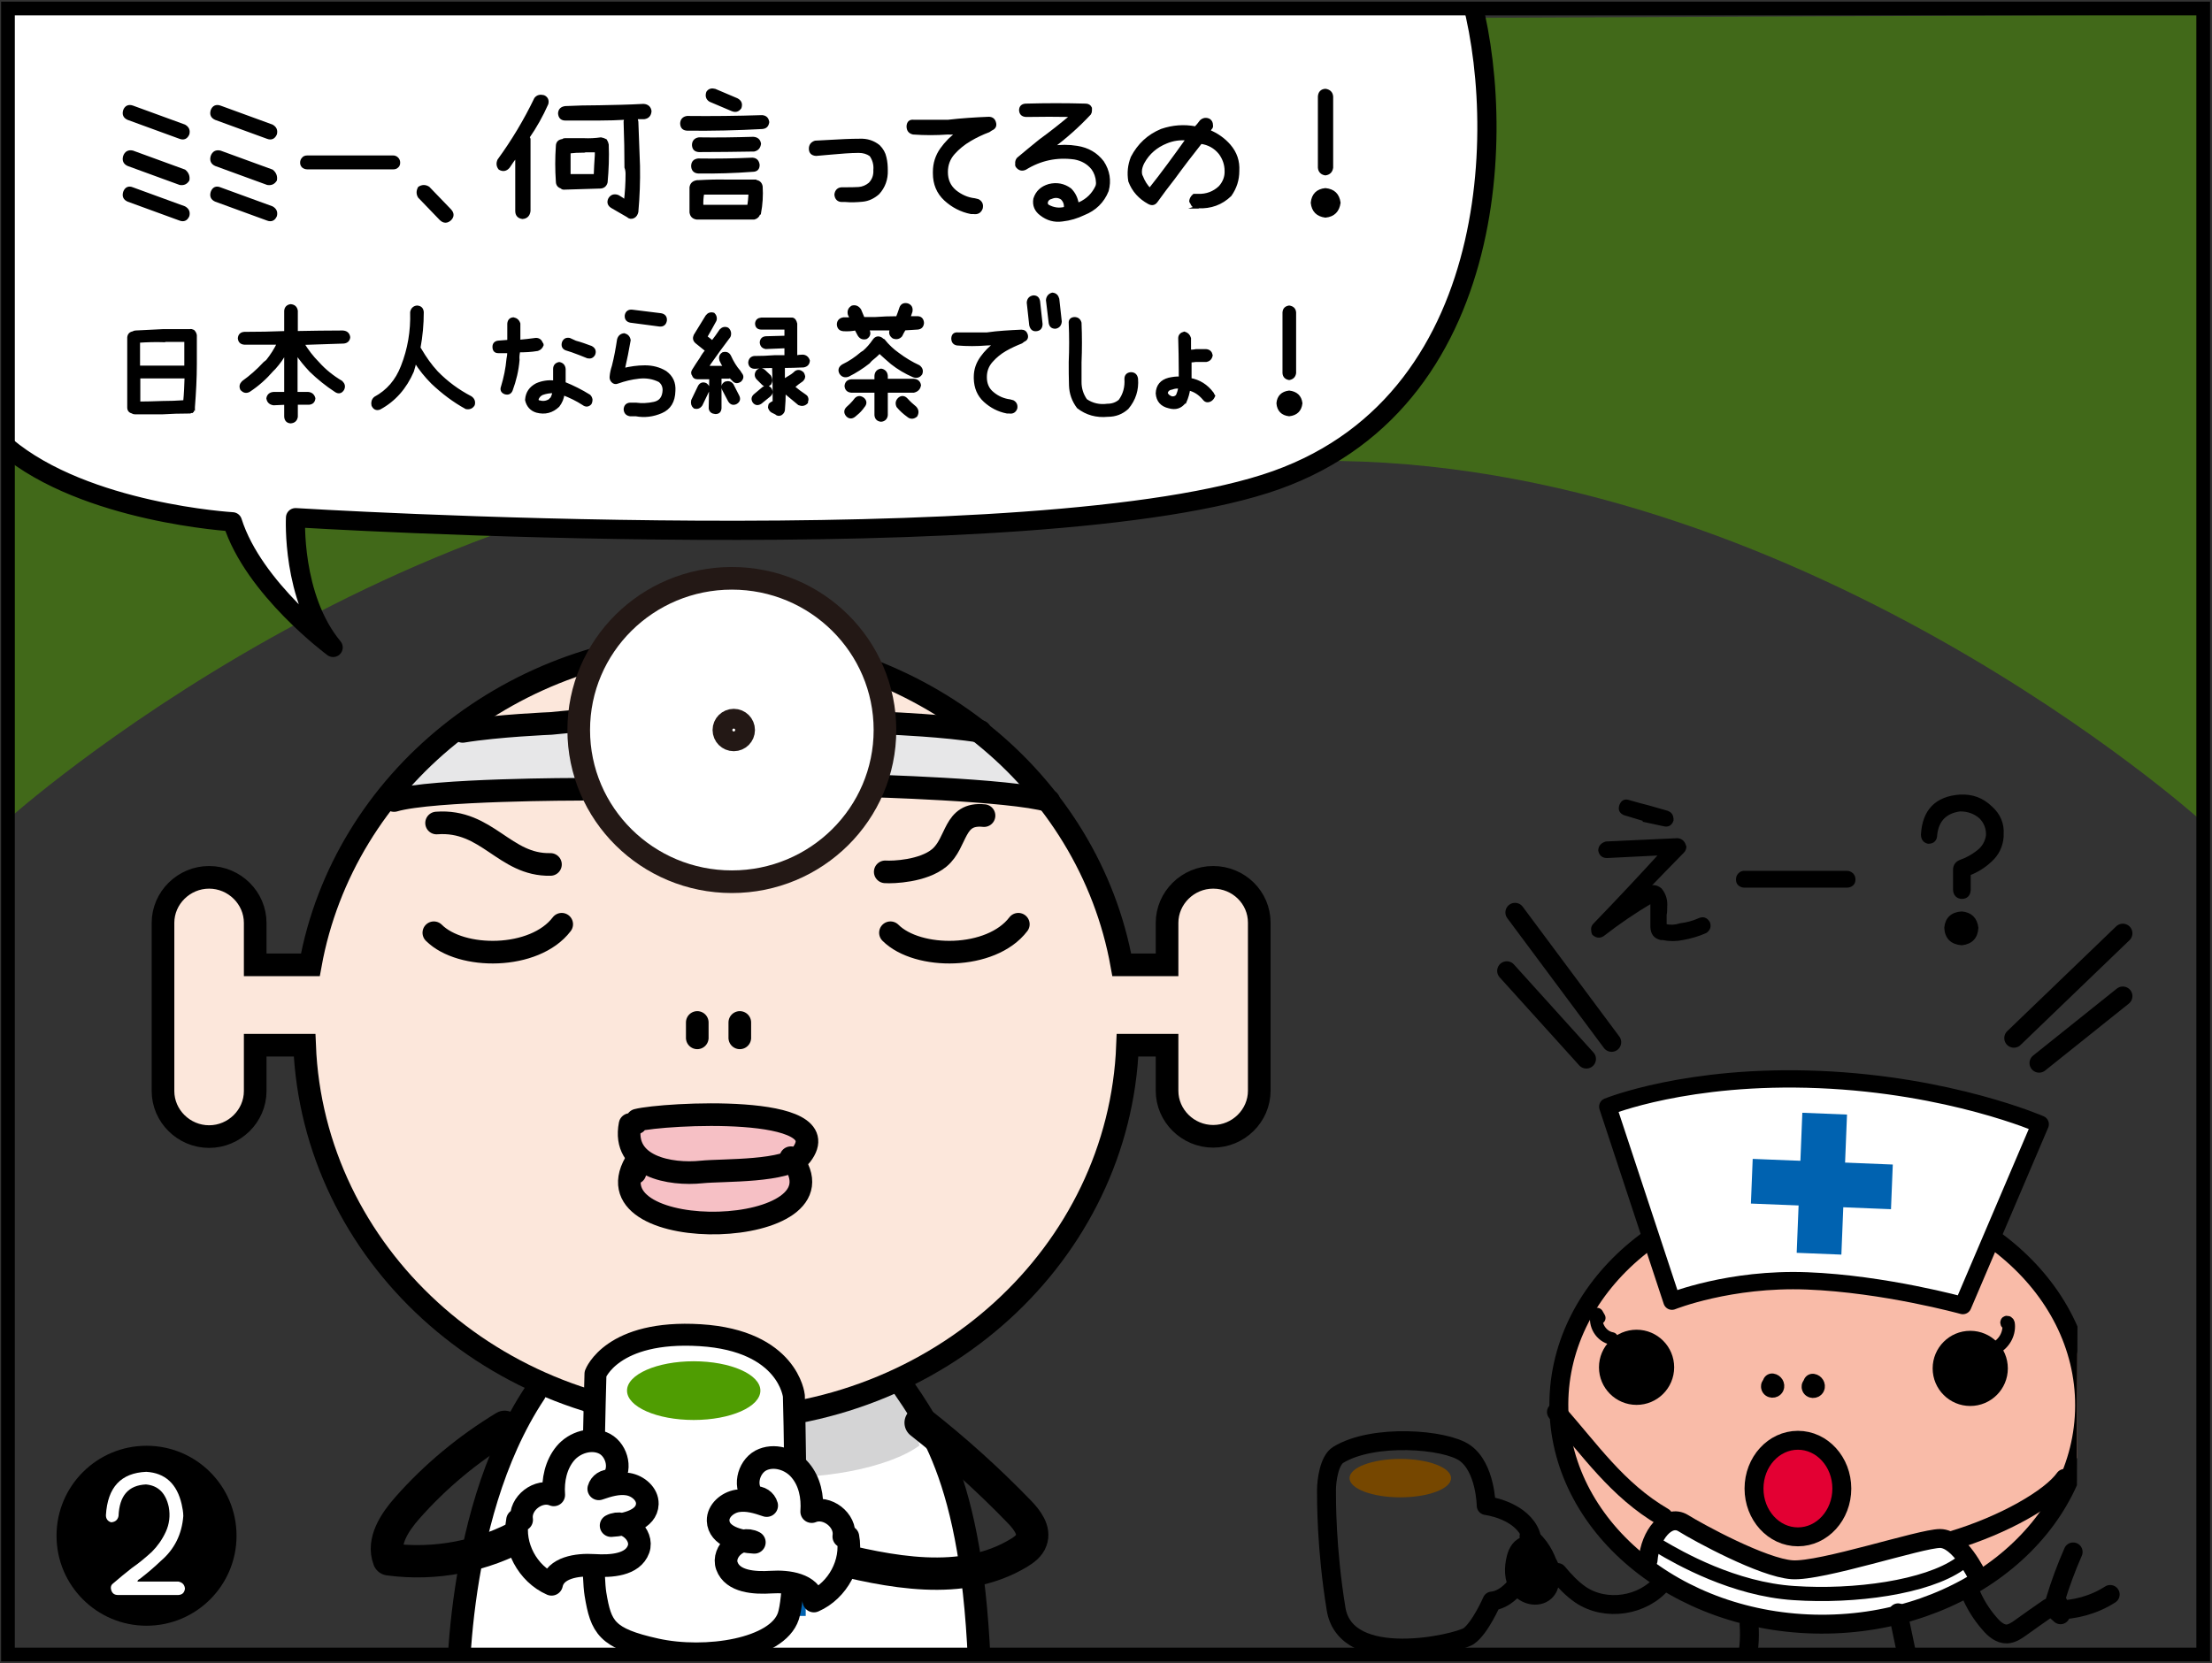 <?xml version="1.0" encoding="utf-8"?>
<!-- Generator: Adobe Illustrator 26.2.1, SVG Export Plug-In . SVG Version: 6.00 Build 0)  -->
<svg version="1.1" xmlns="http://www.w3.org/2000/svg" xmlns:xlink="http://www.w3.org/1999/xlink" x="0px" y="0px"
	 viewBox="0 0 806.1 606.2" style="enable-background:new 0 0 806.1 606.2;" xml:space="preserve">
<rect x="0" y="0" width="806.1" height="606.2" fill="#333333" stroke="none"/>
<style type="text/css">
	.st0{opacity:0.52;clip-path:url(#SVGID_00000151524963121423006590000003671465553448530596_);fill:#4F9D02;}
	.st1{clip-path:url(#SVGID_00000151524963121423006590000003671465553448530596_);fill:#FFFFFF;}
	.st2{clip-path:url(#SVGID_00000151524963121423006590000003671465553448530596_);fill:#F9BBA8;}
	.st3{clip-path:url(#SVGID_00000151524963121423006590000003671465553448530596_);fill:#E30033;}
	.st4{clip-path:url(#SVGID_00000151524963121423006590000003671465553448530596_);}
	.st5{stroke:#000000;stroke-width:1.336;stroke-miterlimit:10;}
	.st6{stroke:#000000;stroke-width:1.067;stroke-miterlimit:10;}
	
		.st7{clip-path:url(#SVGID_00000151524963121423006590000003671465553448530596_);fill:none;stroke:#000000;stroke-width:6.892;stroke-linecap:round;stroke-linejoin:round;stroke-miterlimit:10;}
	
		.st8{clip-path:url(#SVGID_00000151524963121423006590000003671465553448530596_);fill:#FFFFFF;stroke:#000000;stroke-width:6.308;stroke-linecap:round;stroke-linejoin:round;stroke-miterlimit:10;}
	
		.st9{clip-path:url(#SVGID_00000151524963121423006590000003671465553448530596_);fill:none;stroke:#000000;stroke-width:4.581;stroke-linecap:round;stroke-linejoin:round;stroke-miterlimit:10;}
	.st10{clip-path:url(#SVGID_00000151524963121423006590000003671465553448530596_);fill:#0062B0;}
	.st11{clip-path:url(#SVGID_00000151524963121423006590000003671465553448530596_);fill:#764700;}
	
		.st12{clip-path:url(#SVGID_00000151524963121423006590000003671465553448530596_);fill:none;stroke:#000000;stroke-width:5.165;stroke-linecap:round;stroke-linejoin:round;stroke-miterlimit:10;}
	.st13{clip-path:url(#SVGID_00000151524963121423006590000003671465553448530596_);fill:#FCE7DB;}
	.st14{clip-path:url(#SVGID_00000151524963121423006590000003671465553448530596_);fill:#E7E7E8;}
	.st15{clip-path:url(#SVGID_00000151524963121423006590000003671465553448530596_);fill:#D4D4D5;}
	.st16{clip-path:url(#SVGID_00000151524963121423006590000003671465553448530596_);fill:#F6C0C5;}
	
		.st17{clip-path:url(#SVGID_00000151524963121423006590000003671465553448530596_);fill:none;stroke:#000000;stroke-width:8.249;stroke-miterlimit:10;}
	
		.st18{clip-path:url(#SVGID_00000151524963121423006590000003671465553448530596_);fill:none;stroke:#000000;stroke-width:8.249;stroke-linecap:round;stroke-linejoin:round;stroke-miterlimit:10;}
	.st19{fill:#FFFFFF;stroke:#231815;stroke-width:8.249;stroke-miterlimit:10;}
	
		.st20{clip-path:url(#SVGID_00000151524963121423006590000003671465553448530596_);fill:none;stroke:#000000;stroke-width:11.784;stroke-linecap:round;stroke-linejoin:round;stroke-miterlimit:10;}
	
		.st21{clip-path:url(#SVGID_00000151524963121423006590000003671465553448530596_);fill:#FFFFFF;stroke:#000000;stroke-width:8;stroke-linecap:round;stroke-linejoin:round;stroke-miterlimit:10;}
	.st22{clip-path:url(#SVGID_00000151524963121423006590000003671465553448530596_);fill:#4F9D02;}
	
		.st23{clip-path:url(#SVGID_00000151524963121423006590000003671465553448530596_);fill:#FFFFFF;stroke:#000000;stroke-width:8.249;stroke-linecap:round;stroke-linejoin:round;stroke-miterlimit:10;}
	
		.st24{clip-path:url(#SVGID_00000151524963121423006590000003671465553448530596_);fill:none;stroke:#000000;stroke-width:7;stroke-linecap:round;stroke-linejoin:round;stroke-miterlimit:10;}
	.st25{fill:none;stroke:#000000;stroke-width:5;stroke-miterlimit:10;}
	.st26{fill:#FFFFFF;}
</style>
<g id="コミック下地">
</g>
<g id="レイヤー_6">
</g>
<g id="レイヤー_4">
</g>
<g id="コミック線">
</g>
<g id="レイヤー_5">
</g>
<g id="K線">
	<g>
		<defs>
			<rect id="SVGID_1_" x="2.9" y="5.3" width="800" height="600"/>
		</defs>
		<clipPath id="SVGID_00000086672160323454250780000003557479970498302348_">
			<use xlink:href="#SVGID_1_"  style="overflow:visible;"/>
		</clipPath>
		<path style="opacity:0.52;clip-path:url(#SVGID_00000086672160323454250780000003557479970498302348_);fill:#4F9D02;" d="
			M801.5,5.3v293.3c0,0-146.6-131.7-320.8-130.6c0,0,42.4-28.6,44.7-41.2c2.3-12.6,20.6-53.8,18.3-74.5c-2.3-20.6-6.9-45.8-6.9-45.8
			L801.5,5.3z"/>
		<path style="opacity:0.52;clip-path:url(#SVGID_00000086672160323454250780000003557479970498302348_);fill:#4F9D02;" d="M3,5.3
			v293.3c0,0,146.6-131.7,320.8-130.6c0,0-42.4-28.6-44.7-41.2s-20.6-53.8-18.3-74.5c2.3-20.6,6.9-45.8,6.9-45.8L3,5.3z"/>
		<path style="clip-path:url(#SVGID_00000086672160323454250780000003557479970498302348_);fill:#FFFFFF;" d="M533.8-8.3
			C549.1,36,550.6,144.5,465.1,175s-357.4,13.7-357.4,13.7s-1.5,29,13.7,47.3c0,0-29-21.4-36.7-45.8c0,0-53.5-3.1-82.5-27.5L3-9.6
			L533.8-8.3z"/>
		
			<ellipse transform="matrix(3.342286e-03 -1 1 3.342286e-03 149.455 1174.321)" style="clip-path:url(#SVGID_00000086672160323454250780000003557479970498302348_);fill:#F9BBA8;" cx="663.9" cy="512.2" rx="79.9" ry="95.8"/>
		
			<ellipse style="clip-path:url(#SVGID_00000086672160323454250780000003557479970498302348_);fill:#E30033;" cx="655.2" cy="542.6" rx="16" ry="17.6"/>
		<path style="clip-path:url(#SVGID_00000086672160323454250780000003557479970498302348_);fill:#FFFFFF;" d="M719.6,578
			c-1.7,2.3-40.2,14.8-60.1,14.8s-52.4-13.2-57.5-19.9c-5.1-6.6,0.5-22.4,9.7-18.3c9.2,4.1,40.7,18.3,40.7,18.3l49.9-11.2
			c0,0,3.3-3.5,10.7,4.6C720.5,574.3,719.6,578,719.6,578z"/>
		<g style="clip-path:url(#SVGID_00000086672160323454250780000003557479970498302348_);">
			<g>
				<path class="st5" d="M611.3,306.2c1.1,0.1,1.9,0.7,2.3,1.7c0.1,0.2,0.2,0.5,0.3,0.8c-0.1,0.7-0.3,1.2-0.7,1.6
					c-4.5,4.6-9.1,9.3-13.6,14c1-0.2,1.9-0.6,2.9-1c0.9,0,1.8,0.4,2.5,1c1.5,1.8,2.1,3.9,1.9,6.3c0,1,0,2-0.2,2.8v2.6v1.5h0.2
					c1.8,0.4,3.7,0.3,5.5-0.3c2.4-0.3,4.7-0.9,6.9-1.9c1.4-0.6,2.4-0.2,3.2,1.1c0.5,1.3,0.1,2.3-1,3.1c-2.7,1.2-5.5,2-8.3,2.5
					c-2.4,0.5-4.8,0.5-7.2,0h-0.7c-2.1-0.5-3.1-1.8-3.2-4.1v-1.9v-2.6v-2.8v-2.2c-6.3,3.7-12.3,7.8-18.1,12.3
					c-1.1,0.7-2.2,0.5-3.2-0.4c-0.2-0.4-0.3-1-0.3-1.6c0-0.6,0.2-1.1,0.7-1.6c8.2-8.5,16.4-17.2,24.4-26c-6.7,0.3-13.3,0.7-20,1
					c-1.4,0-2.3-0.8-2.5-2.2c0.1-1.3,0.9-2.1,2.2-2.5L611.3,306.2z M611.3,306.2c1.1,0.1,1.9,0.7,2.3,1.7c0.1,0.2,0.2,0.5,0.3,0.8
					c-0.1,0.7-0.3,1.2-0.7,1.6c-4.5,4.6-9.1,9.3-13.6,14c1-0.2,1.9-0.6,2.9-1c0.9,0,1.8,0.4,2.5,1c1.5,1.8,2.1,3.9,1.9,6.3
					c0,1,0,2-0.2,2.8v2.6v1.5h0.2c1.8,0.4,3.7,0.3,5.5-0.3c2.4-0.3,4.7-0.9,6.9-1.9c1.4-0.6,2.4-0.2,3.2,1.1c0.5,1.3,0.1,2.3-1,3.1
					c-2.7,1.2-5.5,2-8.3,2.5c-2.4,0.5-4.8,0.5-7.2,0h-0.7c-2.1-0.5-3.1-1.8-3.2-4.1v-1.9v-2.6v-2.8v-2.2
					c-6.3,3.7-12.3,7.8-18.1,12.3c-1.1,0.7-2.2,0.5-3.2-0.4c-0.2-0.4-0.3-1-0.3-1.6c0-0.6,0.2-1.1,0.7-1.6
					c8.2-8.5,16.4-17.2,24.4-26c-6.7,0.3-13.3,0.7-20,1c-1.4,0-2.3-0.8-2.5-2.2c0.1-1.3,0.9-2.1,2.2-2.5L611.3,306.2z M590.8,293.6
					c0.5-1.3,1.4-1.8,2.8-1.3c2.3,0.7,4.7,1.3,7,1.9c2.3,0.7,4.7,1.3,7,2c1,0.4,1.5,1.1,1.6,2.2v0.6c-0.5,1.4-1.5,1.9-2.9,1.5
					l-7-1.5v-0.3l-7.3-2.2C590.7,295.9,590.3,295,590.8,293.6z M590.8,293.6c0.5-1.3,1.4-1.8,2.8-1.3c2.3,0.7,4.7,1.3,7,1.9
					c2.3,0.7,4.7,1.3,7,2c1,0.4,1.5,1.1,1.6,2.2v0.6c-0.5,1.4-1.5,1.9-2.9,1.5l-7-1.5v-0.3l-7.3-2.2
					C590.7,295.9,590.3,295,590.8,293.6z"/>
				<path class="st5" d="M635.9,318.1H673c0.7,0,1.2,0.2,1.8,0.7c0.5,0.5,0.7,1.1,0.7,1.8c0,0.7-0.2,1.3-0.7,1.7
					c-0.5,0.4-1.1,0.6-1.8,0.6h-37.2c-0.7,0-1.3-0.2-1.8-0.6s-0.7-1-0.7-1.7c0-0.7,0.2-1.3,0.7-1.8
					C634.5,318.3,635.1,318,635.9,318.1z"/>
				<path class="st5" d="M725.5,294.5c2.9,2.6,4.3,5.9,4,9.8v0.8c-0.3,3.4-1.7,6.2-4.1,8.4c-2.4,2.3-5.1,3.9-7.9,5v5.9
					c-0.1,1.7-1,2.6-2.6,2.6c-1.5-0.1-2.4-1-2.5-2.6v-7.6c0.1-1.3,0.8-2.2,2-2.7c2.3-0.8,4.5-2,6.4-3.5c2-1.5,3.2-3.5,3.6-6
					c0.1-2.6-0.7-4.8-2.5-6.7c-2.1-1.9-4.7-2.8-7.6-2.8c-5.4,0.7-8.4,3.8-9,9.1c0,1.8-0.9,2.7-2.6,2.7c-1.3-0.3-2-1.2-2-2.7
					c0.5-8.6,5-13.3,13.6-13.9C718.7,290.1,722.3,291.4,725.5,294.5z M714.9,332.9c3.2,0.3,5,2.1,5.4,5.3c-0.2,3.4-2,5.3-5.4,5.7
					c-3.6-0.3-5.5-2.2-5.7-5.7C709.5,334.9,711.5,333.1,714.9,332.9z"/>
			</g>
		</g>
		<g style="clip-path:url(#SVGID_00000086672160323454250780000003557479970498302348_);">
			<g>
				<path class="st6" d="M45.4,40.3c0.5-1.3,1.5-1.8,2.9-1.3l18.9,6.9c1.2,0.7,1.6,1.6,1.3,2.9c-0.6,1.4-1.6,1.8-2.9,1.3l-18.9-6.9
					C45.4,42.6,45,41.7,45.4,40.3z M45.4,57c0.5-1.4,1.5-1.9,2.9-1.6l18.9,6.9c1.1,0.9,1.5,2,1.3,3.3c-0.7,1.1-1.6,1.5-2.9,1.3
					l-18.9-6.9C45.4,59.4,45,58.4,45.4,57z M45.4,70.1c0.5-1.4,1.5-1.9,2.9-1.3l18.9,6.9c1.2,0.7,1.6,1.6,1.3,2.9
					c-0.6,1.4-1.6,1.8-2.9,1.3L46.7,73C45.4,72.4,45,71.5,45.4,70.1z"/>
				<path class="st6" d="M77.3,40.3c0.5-1.3,1.5-1.8,2.9-1.3l18.9,6.9c1.2,0.7,1.6,1.6,1.3,2.9c-0.6,1.4-1.6,1.8-2.9,1.3l-18.9-6.9
					C77.3,42.6,76.9,41.7,77.3,40.3z M77.3,57c0.5-1.4,1.5-1.9,2.9-1.6l18.9,6.9c1.1,0.9,1.5,2,1.3,3.3c-0.7,1.1-1.6,1.5-2.9,1.3
					l-18.9-6.9C77.3,59.4,76.9,58.4,77.3,57z M77.3,70.1c0.5-1.4,1.5-1.9,2.9-1.3l18.9,6.9c1.2,0.7,1.6,1.6,1.3,2.9
					c-0.6,1.4-1.6,1.8-2.9,1.3L78.6,73C77.3,72.4,76.9,71.5,77.3,70.1z"/>
				<path class="st6" d="M112,57.2h31.2c0.5,0,1,0.1,1.5,0.6c0.4,0.4,0.6,0.9,0.6,1.5c0,0.6-0.2,1.1-0.6,1.4
					c-0.4,0.4-0.9,0.5-1.5,0.5H112c-0.6,0-1.1-0.2-1.5-0.5c-0.4-0.4-0.6-0.8-0.6-1.4c0-0.6,0.2-1.1,0.6-1.5
					C110.8,57.4,111.3,57.2,112,57.2z"/>
				<path class="st6" d="M152.8,68.5c1.1-0.7,2.2-0.7,3.3,0l7.9,8.2c1,1.1,1,2.2,0,3.2c-1.1,1-2.2,1-3.3,0l-7.9-8.2
					C152.2,70.7,152.2,69.6,152.8,68.5z"/>
				<path class="st6" d="M198.1,35.2c1.1,0.5,1.5,1.4,1.2,2.6c-1.9,4.3-4.2,8.4-6.9,12.3c0.2,0.2,0.4,0.4,0.4,0.6v26.2
					c-0.2,1.5-1,2.3-2.4,2.4c-1.4-0.2-2.1-1-2.1-2.4V56.6c-1.1,1.4-2.1,2.8-3,4.2c-0.9,1.1-2,1.3-3.2,0.6c-0.7-0.9-0.8-1.9-0.3-3
					c5.1-7,9.6-14.5,13.4-22.4C195.9,35.1,196.9,34.9,198.1,35.2z M220.7,51.2c0.3,0.5,0.5,1,0.6,1.5c0.2,4.6,0,9.2-0.4,13.7
					c-0.3,1.2-1.1,1.8-2.3,1.8l-13.1,0.4c-0.4,0-0.6-0.1-0.9-0.4c-1-0.3-1.5-1-1.5-2.1c-0.3-4.3-0.3-8.5,0-12.8c0-1.3,0.7-2,2.1-2.1
					c0.1-0.2,0.3-0.3,0.6-0.3h6.9c2.1,0.1,4.2,0,6.3-0.3C219.6,50.7,220.1,50.9,220.7,51.2z M234.5,38.4c1.4,0.1,2.2,0.8,2.4,2.1
					c-0.1,1.4-0.8,2.2-2.1,2.4h-3.3c0.4,0.4,0.5,0.9,0.6,1.5c0.2,5.4,0.4,10.8,0.6,16.1c0.1,5.6-0.1,11.1-0.6,16.7
					c-0.2,0.8-0.5,1.4-1.2,1.8c-0.8,0.4-1.5,0.3-2.1-0.3l-5.7-3.3c-1.2-0.7-1.5-1.7-0.9-2.9c0.7-1.1,1.7-1.4,3-0.9
					c0.9,0.5,1.8,1.1,2.7,1.8c0.4-3.3,0.6-6.7,0.6-10c0-0.8-0.1-1.6-0.4-2.4c0-5.4-0.1-10.8-0.3-16.1c-0.1-0.7,0.1-1.3,0.6-1.8
					c-3.4,0.2-6.8,0.3-10.1,0.3h-12.3c-1.3,0-2-0.7-2.1-2.1c0.1-1.3,0.8-1.9,2.1-2.1c4.1-0.2,8.2-0.3,12.3-0.3
					C223.7,38.8,229.1,38.7,234.5,38.4z M212.7,55.1c-1.8,0-3.6,0.1-5.3,0.3V64h9.5c0.1-2.5,0.2-4.9,0.4-7.5v-1.5H212.7z"/>
				<path class="st6" d="M277.7,42.5c1.2,0.1,1.9,0.7,2.1,2c-0.2,1.3-0.8,1.9-2.1,2c-9.1,0.5-18.2,0.7-27.3,0.6
					c-1.3-0.1-1.9-0.7-2-2c0-1.3,0.7-2.1,2-2.3C259.5,42.9,268.6,42.8,277.7,42.5z M275.1,66.1c1.3,0,2.1,0.7,2.3,1.9
					c0.2,3.3,0,6.5-0.6,9.7h-0.3v0.3c-0.3,0.8-0.9,1.3-1.7,1.5h-0.3h-20.1h-0.5c-1.2-0.2-1.9-0.8-2.1-2.1v-9.1
					c0.2-1.3,1-1.9,2.3-2.1h0.5c3.5-0.2,7.1-0.3,10.6-0.2H275.1z M254.4,62.7c-1.3-0.1-2-0.9-2-2.3c0.1-1.3,0.7-1.9,2-2.1
					c6.6,0.1,13.2,0,19.8-0.3c1.3,0.1,1.9,0.8,2.1,2.1c0,1.3-0.6,2-2.1,2C267.6,62.6,261,62.8,254.4,62.7z M254.7,54.9
					c-1.3-0.1-1.9-0.7-2-2c0-1.3,0.7-2.1,2-2.3c6.6,0.1,13.2,0,19.8-0.2c1.3,0.1,2.1,0.7,2.3,2c-0.2,1.3-0.8,2-2,2.3
					C268.1,54.8,261.4,54.9,254.7,54.9z M265.3,70.4h-9.2c-0.3,1.6-0.4,3.2-0.3,4.8h17c0.3-1.5,0.4-3,0.5-4.5v-0.3H265.3z
					 M258.8,36.6c-1.1-0.7-1.3-1.7-0.9-2.9c0.6-0.9,1.5-1.1,2.6-0.8l8,3.4c1.3,0.7,1.6,1.6,1.2,2.9c-0.8,1.1-1.7,1.3-2.9,0.8
					L258.8,36.6z"/>
				<path class="st6" d="M302.7,51.5c3.5-0.2,7.1-0.4,10.7-0.4c2.5-0.1,4.8,0.6,6.8,2.2c1.2,1.2,2,2.6,2.3,4.1
					c0.4,1.6,0.5,3.2,0.5,4.7c0.1,3.2-0.9,6-3,8.3c-1.7,1.5-3.6,2.4-5.7,2.6c-2.1,0.2-4.2,0.3-6.2,0.1h-1.3c-1.3,0-2.1-0.8-2.2-2.2
					c0.2-1.4,1-2.1,2.3-2.1h1.2c1.6,0,3.2,0,4.8-0.1c1.5-0.1,2.9-0.7,4.1-1.7c1.3-1.4,1.9-3,1.8-5c0.2-2.1-0.4-4-1.5-5.5
					c-1.3-0.9-2.7-1.3-4.4-1.3c-1.6,0-3.3,0.1-4.9,0.2c-1.6,0.1-3.3,0.3-4.9,0.4l-5.7,0.5c-1.4-0.1-2.1-0.8-2.1-2.1
					c0-1.2,0.6-2,1.8-2.4L302.7,51.5z"/>
				<path class="st6" d="M360.3,43.1c1.1,0,1.8,0.5,2.1,1.5c0.4,1.2,0,2-1.2,2.5l-0.9,0.6c-2.4,0.9-4.7,2-6.9,3.3
					c-2.2,1.3-4.2,2.9-5.9,4.8c-1.7,1.9-2.6,4.2-2.6,6.9c0,2.9,1,5.2,3.1,7c2.1,1.7,4.5,2.8,7.2,3.1l1.2,0.3
					c1.1,0.6,1.5,1.5,1.2,2.8c-0.5,1.3-1.4,1.8-2.8,1.6h-0.9c-3.6-0.7-6.8-2.4-9.4-4.8c-2.7-2.5-4-5.7-4-9.5v-0.6
					c0-3,0.9-5.8,2.6-8.2c1.7-2.4,3.8-4.5,6.2-6.2c-1.3,0.3-2.6,0.4-3.9,0.3c-4.2,0.3-8.4,0.3-12.6,0c-1.3-0.3-1.9-1.1-1.9-2.5
					c0.1-1.4,0.8-2,2.2-1.8h12h0.3C350.5,43.6,355.4,43.3,360.3,43.1z"/>
				<path class="st6" d="M374,38.3c7.2-0.2,14.5-0.2,21.6,0c0.9,0,1.5,0.4,1.8,1.1v0.9c0,0.4-0.1,0.8-0.3,1.1
					c-4.2,4.5-8.8,8.6-13.8,12.3c3.1-0.5,6.2-0.5,9.2,0c3.9,0.6,7,2.4,9.3,5.4c2.1,3.2,2.7,6.7,1.7,10.4c-1.6,4-4.5,6.8-8.5,8.4
					c-2.5,1.2-5.1,2-7.9,2.3c-2.8,0.4-5.4-0.3-7.7-2.1c-1.9-1.4-2.7-3.3-2.3-5.6c0.8-2.5,2.5-4.1,5.2-4.9c2.8-0.7,5.4-0.2,7.7,1.5
					c1.5,1.5,2.3,3.3,2.6,5.3c0.2-0.1,0.5-0.2,0.8-0.2c2.9-1.3,5-3.4,6.3-6.2c0.2-0.5,0.3-1.2,0.2-1.8c-0.1-1.8-0.7-3.4-1.7-4.8
					c-1.7-2.1-3.9-3.3-6.6-3.8c-6.5-0.9-12.5,0.4-18,3.8c-1.1,0.5-2,0.3-2.8-0.6c-0.3-0.3-0.4-0.7-0.3-1.1c-0.1-0.7,0.1-1.3,0.5-1.8
					c2.6-2.2,5.3-4.4,8-6.6c4-2.9,7.9-6,11.7-9.2c-5.6-0.1-11.2-0.1-16.8,0c-1.3-0.1-1.9-0.7-2-1.9C371.9,39,372.6,38.3,374,38.3z
					 M381.9,75.1c2,1.1,4.1,1.4,6.3,0.8c0.2-1.4-0.2-2.6-1.2-3.6c-1.2-0.8-2.5-0.9-3.9-0.3c-0.9,0.2-1.4,0.7-1.7,1.4
					C381.2,74.1,381.3,74.7,381.9,75.1z"/>
				<path class="st6" d="M437.7,44.2c0.9-0.8,1.9-0.9,2.9-0.4c0.6,0.4,0.9,1,0.9,1.8c0.1,0.5,0,0.9-0.4,1.2c-0.2,0.4-0.4,0.7-0.6,1
					c3,1.2,5.5,3,7.5,5.3c2.3,2.7,3.3,5.7,3.1,9.2c0,3.2-0.9,6.1-2.8,8.8c-3.2,3.1-7.1,4.5-11.7,4.3l-0.3,0.1h0.5
					c-1.3,0.1-2.2-0.4-2.6-1.7c-0.2-0.1-0.3-0.3-0.3-0.5c0.1-0.8,0.5-1.5,1.2-2.1h1.5c3.1,0.1,5.8-0.9,8-3c1.5-1.7,2.3-3.7,2.2-5.9
					c0-2.4-0.8-4.6-2.2-6.5c-1.8-2.2-4.1-3.5-7-3.9c-3.4,4.3-6.7,8.6-9.9,13c-2.2,2.8-4.3,5.6-6.3,8.4c-0.7,1-1.6,1.2-2.7,0.6
					c-3.3-1.8-5.7-4.4-7-7.9c-0.5-3-0.2-5.8,0.9-8.6c2.4-4.6,5.9-7.9,10.7-9.9c4.1-1.4,8.2-1.7,12.4-0.9
					C436.4,45.9,437.1,45,437.7,44.2z M416,64.4c0.7,1.8,1.7,3.4,3,4.7c4.7-5.9,9.2-12.1,13.7-18.4c-2.7-0.3-5.3,0.1-7.7,1.1
					c-3.7,1.5-6.5,3.9-8.4,7.3c-0.6,1.1-1,2.3-1,3.4C415.6,63.3,415.7,63.9,416,64.4z"/>
				<path class="st6" d="M483,69.1c3,0.3,4.6,1.9,5,4.8c-0.4,2.9-2,4.6-5,4.9c-2.9-0.4-4.5-2-4.8-4.9C478.5,71,480.1,69.4,483,69.1z
					 M483,63.4c-1.3-0.2-2.1-1-2.2-2.3V35.2c0.1-1.4,0.8-2.2,2.2-2.3c1.4,0.2,2.2,1,2.3,2.3v25.9C485.1,62.4,484.4,63.2,483,63.4z"
					/>
			</g>
		</g>
		<g style="clip-path:url(#SVGID_00000086672160323454250780000003557479970498302348_);">
			<g>
				<path class="st6" d="M70.4,149.4h-0.3v0.3h-0.3v0.3h-0.2c-0.1,0.1-0.2,0.2-0.3,0.2h-0.2h-0.3c-3.2,0-6.5,0.1-9.7,0.3h-9.9
					c-0.4,0-0.7-0.1-1-0.3c-0.8-0.2-1.3-0.7-1.3-1.7v-25.5c0.1-1,0.7-1.6,1.7-1.7c0.2-0.2,0.5-0.3,0.8-0.3c3.4-0.2,6.8-0.3,10.1-0.5
					h9.7c0.4-0.1,0.8,0,1.2,0.2c0.4,0.4,0.7,0.9,0.8,1.5c0,3.5,0,7,0,10.5c0,5.2-0.3,10.5-0.7,15.7v0.3v0.2v0.3h-0.2V149.4z
					 M59.7,124.2c-3.1-0.1-6.1,0-9.2,0.2v9.7v-0.3h9h8.2v-4.6v-5.1H59.7z M59.1,146.7c2.7,0,5.4-0.1,8.2-0.3c0.3-3,0.4-6,0.5-9h-8.2
					h-8.7h-0.3v9.5C53.3,146.9,56.2,146.8,59.1,146.7z"/>
				<path class="st6" d="M127.1,122.9c-0.1,1.1-0.8,1.7-1.9,1.8c-5,0.2-9.9,0.3-14.9,0.5c1.6,2.6,3.4,5,5.6,7.2
					c2.4,2.7,5.3,5,8.5,6.9c0.8,0.8,1,1.6,0.5,2.6c-0.7,1.1-1.6,1.2-2.6,0.5c-3.2-2.1-6.2-4.5-9-7.2c-2-2.1-3.8-4.3-5.4-6.7v14.9
					h4.4c1.1,0.1,1.8,0.7,2.1,1.8c-0.1,1.1-0.7,1.7-1.8,1.8h-4.6v4.9c-0.2,1.2-0.9,1.8-2.1,1.9c-1.1-0.1-1.7-0.7-1.8-1.9V147
					l-4.4,0.2c-1.2-0.2-1.9-0.8-2.1-2c0.2-1.1,0.9-1.7,2.1-1.8h4.4v-15.2c-1.1,2.2-2.5,4.1-4.1,5.9l-0.8,0.8
					c-2.5,2.9-5.3,5.4-8.5,7.5c-1,0.5-1.8,0.3-2.6-0.5c-0.5-1-0.3-1.8,0.5-2.6c2.8-2,5.4-4.3,7.8-6.9c0.3-0.2,0.6-0.5,1-0.8
					c1.6-2,3-4.2,4.1-6.5H89c-1.1-0.1-1.7-0.7-1.8-1.8c0.1-1.1,0.7-1.7,1.8-1.8c5,0,10.1-0.1,15.1-0.3v-7.9c0.1-1.1,0.7-1.7,1.8-1.9
					c1.2,0.1,1.9,0.7,2.1,1.9v7.9c5.6-0.1,11.3-0.2,16.9-0.2C126.2,121.1,126.9,121.7,127.1,122.9z"/>
				<path class="st6" d="M171.5,144.9c0.9,0.6,1.3,1.5,1,2.6c-0.6,1-1.5,1.3-2.6,1.1c-4.4-2.4-8.5-5.5-12.3-9.1
					c-2.4-2.4-4.5-5-6.3-7.9c-0.3,1.2-0.6,2.5-1,3.7c-2.6,6-6.6,10.6-12,13.5c-1.1,0.4-1.9,0-2.4-1.1c-0.2-1,0-1.9,0.8-2.6
					c4.6-2.5,7.9-6.3,9.9-11.5c2.5-6.3,3.6-12.9,3.4-19.8c0.2-1.1,0.9-1.8,2-1.9c1.2,0.1,1.8,0.7,1.9,1.9c0,4.4-0.4,8.7-1.2,13
					l0.5,0.8c1.7,2.9,3.6,5.6,5.9,8.1C162.8,139.5,166.9,142.5,171.5,144.9z"/>
				<path class="st6" d="M195.9,127.4c-2.3,0.4-4.6,0.5-6.9,0.5v0.3c-0.2,1-0.3,2-0.2,3c-0.3,3.8-1.2,7.5-2.5,11
					c-0.4,1-1.2,1.3-2.2,1c-1.1-0.4-1.4-1.2-1-2.2c1-3.3,1.7-6.7,2-10.1c0.2-0.9,0.3-1.8,0.3-2.7h-3.8c-1.1,0-1.6-0.6-1.6-1.8
					c0-1,0.6-1.6,1.6-1.7l3.8-0.3v-2.7v-3.7c0.1-1.1,0.6-1.7,1.7-1.8c1,0.2,1.7,0.8,2,1.8v3.4v3c2.1-0.2,4.1-0.4,6.2-0.7
					c1,0,1.7,0.5,2,1.5c0.2,0.1,0.3,0.3,0.3,0.5C197.3,126.5,196.8,127.1,195.9,127.4z M214.7,144.3c0.4,0.4,0.6,0.8,0.7,1.4
					c0,0.5-0.1,0.9-0.3,1.3c-0.7,0.8-1.6,0.9-2.5,0.2c-2.3-1.5-4.8-2.7-7.4-3.7c-0.2,1.7-0.8,3.1-1.8,4.4c-2.2,2.1-4.8,2.8-7.8,2
					c-2-0.6-3.2-2-3.7-4v-0.3c0.2-2.4,1.4-4.2,3.7-5.4c2-0.9,4.2-1.2,6.5-1v-1.3v-1.7v-1.7c0-1.1,0.6-1.8,1.7-2
					c1.1,0.2,1.7,0.9,1.8,2v1.7v1.7v1.8C208.8,141,211.8,142.5,214.7,144.3z M200.9,145.5c0.5-0.8,0.8-1.7,1-2.7
					c-1.5-0.1-3,0.2-4.4,0.7c-1,0.5-1.6,1.3-1.8,2.2c0.1,0.5,0.5,0.8,1,0.8c1.4,0.4,2.8,0.1,4-0.8
					C200.6,145.5,200.7,145.5,200.9,145.5z M215.4,126.6c1.1,0.6,1.4,1.4,1,2.5c-0.5,0.9-1.2,1.2-2.2,1c-1.9-0.8-3.8-1.5-5.7-2.2
					l-2.2-0.7c-1-0.4-1.3-1.2-1-2.3c0.4-1,1.1-1.4,2.2-1.2l2.2,1C211.6,125.2,213.5,125.9,215.4,126.6z"/>
				<path class="st6" d="M225.4,123.8c0.3-1.1,1-1.7,2.1-1.8c1,0.3,1.6,0.9,1.8,2c-0.6,3.5-1.3,7-2.1,10.5v0.2c2.5-0.6,5.1-1,7.8-1
					c2.7,0,5.2,0.6,7.5,2c2.3,1.7,3.3,3.9,3.1,6.8c-0.1,3.8-1.6,6.3-4.6,7.6c-3,1.3-6.1,1.7-9.3,1.1h-2.1c-1.1-0.2-1.7-0.8-1.8-2
					c0.1-1.2,0.7-1.8,1.8-1.9h2.1c2.2,0.3,4.4,0.2,6.7-0.3c2.3-0.5,3.5-2.1,3.6-4.8c0-1.4-0.5-2.5-1.6-3.4c-2.4-1.2-4.9-1.6-7.6-1.3
					c-2.7,0.3-5.2,0.9-7.7,1.8c-0.7,0.3-1.3,0.2-1.8-0.3c-0.5-0.5-0.7-1.1-0.6-1.8c0.1-1.2,0.4-2.5,0.8-3.7
					C224.3,130.4,224.9,127.1,225.4,123.8z M228.2,115c0.2-1.1,0.9-1.7,2.1-1.6l10.5,1.3c1.2,0.2,1.8,0.9,1.7,2.1
					c-0.2,1.2-0.9,1.8-2.1,1.7l-10.6-1.4C228.7,116.9,228.1,116.2,228.2,115z"/>
				<path class="st6" d="M257.1,140.1c0.9,0.6,1.2,1.4,0.8,2.4l-2.4,5c-0.6,0.9-1.4,1.2-2.4,0.9c-0.7-0.6-0.9-1.4-0.7-2.4l2.4-5
					C255.3,140,256.1,139.7,257.1,140.1z M269.4,135.5l0.5,0.8c0.7,0.8,0.6,1.6-0.2,2.4c-0.9,0.6-1.7,0.6-2.4-0.2l-0.8-0.8
					c-0.1-0.1-0.2-0.3-0.3-0.5c-0.2,0.2-0.4,0.3-0.7,0.3h-3.1v11.3c-0.1,1.1-0.6,1.6-1.7,1.6c-1.1-0.1-1.8-0.6-1.9-1.6l0.2-11.1
					h-4.9c-0.7,0-1.2-0.3-1.4-1c-0.4-0.5-0.4-1.1,0-1.7c0.9-1.4,1.8-2.9,2.8-4.3c0.6-1.1,1.3-2.1,2.2-3.1h-0.3l-3.6-2.9
					c-0.8-0.7-0.9-1.5-0.5-2.4l4.3-7c0.6-0.8,1.4-1.1,2.4-0.8c0.5,0.5,0.7,1,0.7,1.7c0,0.3-0.1,0.5-0.2,0.7c-1.1,2-2.2,4-3.3,5.9
					c0.8,0.6,1.6,1.2,2.4,1.9c1.1-1.4,2.1-2.8,3.1-4.3c0.7-0.7,1.5-0.9,2.4-0.5c0.5,0.4,0.7,0.9,0.8,1.5c0,0.4,0,0.8-0.2,1.2
					c-2.5,3.3-4.9,6.6-7.2,9.9c-0.3,0.5-0.6,1-0.9,1.4h6.6c-0.6-0.8-1.1-1.7-1.5-2.6c-0.3-1-0.1-1.8,0.8-2.4c1.1-0.3,1.9,0,2.4,1
					C266.9,132.1,268,133.9,269.4,135.5z M266.8,140.3l2.1,4.1c0.5,1,0.3,1.8-0.7,2.4c-1,0.5-1.8,0.2-2.4-0.8l-2.1-4
					c-0.5-1-0.3-1.8,0.7-2.4C265.4,139.3,266.2,139.5,266.8,140.3z M293.4,144.3c0.5,0.3,0.7,0.8,0.7,1.4c-0.1,0.3-0.2,0.7-0.2,1
					c-0.8,0.8-1.7,0.9-2.7,0.5c-1.8-1.5-3.6-3-5.4-4.5c0,2.3-0.1,4.5-0.3,6.8c-0.1,0.6-0.4,1-1,1.4c-0.6,0.3-1.2,0.2-1.7-0.3
					l-1.4-0.7c-0.5-0.3-0.8-0.8-1-1.4c0-0.3,0.1-0.6,0.2-1c0.4-0.4,0.9-0.7,1.5-0.9v-4c0-2.8-0.1-5.6-0.2-8.5v-0.5
					c-2.3,0-4.6,0.1-6.8,0.3c-1.2,0-1.8-0.6-1.9-1.7c0.1-1.1,0.6-1.7,1.6-1.9c2.5,0,5.1-0.1,7.6-0.3h4v-3.6l-7.3,0.3
					c-1.1-0.2-1.6-0.8-1.7-1.9c0.1-1,0.6-1.6,1.7-1.7l7.3-0.2v-3.3h-9c-1.1,0-1.7-0.6-1.7-1.7c0.1-1,0.7-1.5,1.7-1.6h10.9
					c0.5-0.1,0.9,0.1,1.2,0.5c0.2,0.3,0.4,0.7,0.5,1.2v12.1c0.8-0.2,1.7-0.3,2.6-0.3c1,0.1,1.7,0.7,2,1.7c-0.1,1.1-0.7,1.7-1.8,1.9
					c-2.4,0.1-4.9,0.2-7.3,0.2v0.3v4.7c0.7-0.2,1.3-0.6,1.9-1c0.9-0.5,1.8-1.1,2.6-1.9c0.8-0.5,1.6-0.4,2.4,0.3
					c0.3,0.4,0.4,0.8,0.5,1.2c0,0.6-0.3,1-0.7,1.4c-1,0.7-2,1.4-2.9,2.2c-0.2,0-0.3,0.1-0.3,0.2
					C290.4,142.2,291.9,143.3,293.4,144.3z M280.6,141.7c0.6,0.9,0.6,1.7-0.2,2.4l-3.2,2.6c-0.9,0.6-1.7,0.6-2.4-0.2
					c-0.6-0.9-0.5-1.7,0.3-2.4l3.1-2.6C279.1,140.9,279.8,140.9,280.6,141.7z M280.6,139.8c-0.9,0.8-1.8,0.8-2.6,0l-1.9-1.9
					c-0.7-0.8-0.7-1.7,0-2.6c0.8-0.7,1.6-0.7,2.4,0l2,1.9C281,138.1,281.1,138.9,280.6,139.8z"/>
				<path class="st6" d="M311.9,119.9c-1.5,0.3-3,0.4-4.5,0.3c-1.2-0.1-1.8-0.7-1.9-1.9c0-1.2,0.7-1.9,1.9-2.1h2.9l-0.8-1.6
					c-0.3-1.2,0.1-2.1,1.1-2.7c1.1-0.3,2,0.1,2.7,1.1l1.3,3.1h4.2c2.7-0.2,5.4-0.3,8.2-0.3c0.5-1.2,0.9-2.4,1.3-3.6
					c0.4-1,1.2-1.4,2.4-1.1c1.1,0.4,1.5,1.2,1.3,2.4c-0.3,0.8-0.5,1.6-0.8,2.3h2.9c1.3-0.1,2,0.6,2.1,1.9c-0.1,1.2-0.7,1.8-1.8,1.9
					c-1.6,0.1-3.2,0.2-4.8,0.3c-0.5,0.8-0.9,1.6-1.3,2.4c-0.7,0.8-1.6,1-2.7,0.6c-1-0.7-1.3-1.6-0.8-2.7c0.1-0.1,0.2-0.2,0.3-0.3
					h-6.3h-2.4v0.6c0.5,1.1,0.2,2-0.8,2.6c-1.2,0.3-2-0.1-2.6-1.1C312.6,121.3,312.3,120.6,311.9,119.9z M334.8,133.6
					c0.9,0.7,1.2,1.5,0.8,2.6c-0.7,1-1.6,1.2-2.7,0.8c-2.8-1.2-5.5-2.8-7.9-4.7c-1.5-1.3-3-2.6-4.5-4c-1,1.1-2.1,2-3.2,2.9l-0.8,0.9
					c-2.3,1.8-4.8,3.4-7.4,4.7c-1.1,0.4-2,0.2-2.7-0.8c-0.6-1.1-0.3-2,0.8-2.7c2.5-1.2,4.7-2.7,6.8-4.5c0.2-0.2,0.5-0.3,0.8-0.5
					c1.4-1.2,2.6-2.6,3.7-4.2c0.7-1,1.6-1.2,2.6-0.6c0.1,0,0.2,0.1,0.3,0.3c0.2,0.1,0.4,0.2,0.6,0.3c1.5,1.9,3.3,3.6,5.3,5
					C329.7,130.9,332.2,132.4,334.8,133.6z M311.9,145.5c0.8-0.8,1.7-0.8,2.7,0c0.8,0.8,0.8,1.7,0,2.6l-0.6,0.8
					c-0.8,1-1.7,1.8-2.7,2.6c-0.9,0.7-1.8,0.7-2.6-0.2c-0.7-0.9-0.7-1.8,0.3-2.7c0.7-0.6,1.4-1.3,2.1-2.1L311.9,145.5z M333,138.6
					c1.2,0.1,1.9,0.7,2.1,1.8c-0.2,1.2-0.9,1.9-2.1,2.2h-10v8.7c-0.1,1.1-0.8,1.8-1.9,1.9c-1.1-0.1-1.8-0.7-1.9-1.9v-8.7h-9
					c-1.1-0.1-1.8-0.7-1.9-1.9c0.1-1.1,0.7-1.8,1.9-1.9h9V137c0.1-1.2,0.7-1.9,1.9-2.1c1.1,0.2,1.8,0.9,1.9,2.1v1.6H333z
					 M330.4,145.7c0.9,1,2,2,3.1,2.9c0.8,0.9,0.9,1.8,0.3,2.9c-1,0.8-2,0.8-2.9,0c-1.4-1-2.6-2.1-3.7-3.4c-0.5-1.1-0.3-2,0.6-2.8
					C328.7,144.6,329.6,144.8,330.4,145.7z"/>
				<path class="st6" d="M372.2,120.7c0.9,0,1.5,0.4,1.8,1.3c0.3,1,0,1.7-1,2.1l-0.8,0.6c-2,0.8-4,1.7-5.9,2.8
					c-1.9,1.1-3.6,2.5-5,4.1c-1.5,1.7-2.2,3.6-2.2,5.9c0,2.5,0.9,4.5,2.7,5.9c1.8,1.5,3.9,2.4,6.2,2.7l1.1,0.3
					c0.9,0.5,1.3,1.3,1.1,2.4c-0.4,1.1-1.2,1.6-2.4,1.4h-0.8c-3.1-0.6-5.8-2-8.1-4.1c-2.3-2.1-3.4-4.8-3.5-8.1v-0.6
					c0-2.6,0.8-4.9,2.3-7c1.5-2.1,3.2-3.8,5.3-5.3c-1.1,0.2-2.3,0.3-3.4,0.3c-3.6,0.3-7.2,0.3-10.8,0c-1.1-0.2-1.6-0.9-1.6-2.1
					c0.1-1.2,0.7-1.7,1.9-1.6h10.3h0.3C363.8,121.1,368,120.9,372.2,120.7z M374.7,110.3c0.1-1.2,0.7-1.9,1.9-2.1
					c1.1,0,1.7,0.5,1.9,1.7l0.9,8.2c0,1.3-0.6,2-1.8,2.1c-1.1,0.1-1.7-0.5-2-1.7L374.7,110.3z M381.7,109.4c0.1-1.1,0.7-1.9,1.8-2.2
					c1.1,0.1,1.7,0.7,2,1.8l0.9,8.2c-0.1,1.2-0.7,1.9-1.8,2.1c-1.1,0-1.7-0.5-1.9-1.6L381.7,109.4z"/>
				<path class="st6" d="M391.5,116.1c1.1,0,1.8,0.5,2.1,1.6c0.2,4.8,0.2,9.7,0,14.4c0,2.4,0,4.8,0,7.2s0.7,4.6,2.1,6.6
					c2.3,1.6,5,2.2,7.9,1.8c1.7,0,3.2-0.5,4.5-1.6c1.7-2.3,2.4-5,2.2-8c0-1.1,0.6-1.8,1.8-1.9c1.2,0,1.9,0.6,2.1,1.9
					c0.3,4-0.8,7.5-3.4,10.6c-2,1.8-4.3,2.7-7.1,2.7c-4.1,0.4-7.7-0.6-10.8-3c-1.8-2.4-2.7-5-2.8-7.9c-0.1-2.9-0.1-5.7-0.1-8.5
					c0.2-4.7,0.2-9.4,0-14.2C389.9,116.8,390.4,116.2,391.5,116.1z"/>
				<path class="st6" d="M441.8,143.4c0.1,0.3,0.3,0.6,0.5,0.9c-0.3,0.7-0.7,1.2-1.2,1.5c-0.9,0.5-1.7,0.4-2.3-0.4
					c-1.6-1.9-3.4-3.1-5.6-3.6c-0.2,1.4-0.6,3-1.4,4.8h-0.2c-1.4,1.8-3.2,2.4-5.6,1.7c-2.6-0.6-4.1-2.2-4.3-4.9
					c0.1-2.8,1.6-4.5,4.3-5.2c1.4-0.3,2.7-0.5,4.1-0.4V135c0-3.9-0.1-7.8-0.2-11.7c0-1,0.6-1.6,1.7-1.9c1,0.3,1.6,0.9,1.9,1.9v4.7
					c0.6,0,1.4,0,2.3-0.2h2h1.8c1,0.1,1.6,0.7,1.8,1.7c-0.2,1.1-0.8,1.7-1.8,1.9h-1.7h-2.1c-0.8,0.1-1.5,0.2-2.1,0.2v3.5v3.2
					C437,138.9,439.7,140.6,441.8,143.4z M429,144.3c0.5-1.1,0.8-2.1,0.9-3.1c-0.9-0.2-1.8-0.1-2.9,0.3c-1.2,0.2-1.8,0.8-2,1.8
					c0.3,0.8,1,1.4,2,1.7C427.8,145.1,428.4,144.9,429,144.3z"/>
				<path class="st6" d="M469.8,142.9c2.5,0.3,4,1.6,4.3,4.1c-0.3,2.5-1.7,3.9-4.3,4.2c-2.5-0.3-3.9-1.7-4.1-4.2
					C465.9,144.6,467.3,143.2,469.8,142.9z M469.8,138c-1.1-0.2-1.8-0.8-1.9-2v-22.1c0.1-1.2,0.7-1.8,1.9-2c1.2,0.2,1.9,0.8,2,2V136
					C471.6,137.2,470.9,137.8,469.8,138z"/>
			</g>
		</g>
		
			<ellipse transform="matrix(3.342286e-03 -1 1 3.342286e-03 149.455 1174.321)" style="clip-path:url(#SVGID_00000086672160323454250780000003557479970498302348_);fill:none;stroke:#000000;stroke-width:6.892;stroke-linecap:round;stroke-linejoin:round;stroke-miterlimit:10;" cx="663.9" cy="512.2" rx="79.9" ry="95.8"/>
		
			<path style="clip-path:url(#SVGID_00000086672160323454250780000003557479970498302348_);fill:#FFFFFF;stroke:#000000;stroke-width:6.308;stroke-linecap:round;stroke-linejoin:round;stroke-miterlimit:10;" d="
			M715.3,475.9c0,0-28.5-7.9-56.7-9s-49.3,7.4-49.3,7.4l-23.4-70.9c0,0,29.1-11.9,77-9.9s80.6,16.3,80.6,16.3L715.3,475.9z"/>
		<circle style="clip-path:url(#SVGID_00000086672160323454250780000003557479970498302348_);" cx="718" cy="498.8" r="13.7"/>
		<circle style="clip-path:url(#SVGID_00000086672160323454250780000003557479970498302348_);" cx="596.4" cy="498.4" r="13.7"/>
		
			<path style="clip-path:url(#SVGID_00000086672160323454250780000003557479970498302348_);fill:none;stroke:#000000;stroke-width:6.892;stroke-linecap:round;stroke-linejoin:round;stroke-miterlimit:10;" d="
			M660.6,504.2c0.7,0.1,1.2,0.9,0.9,1.5c-0.3,0.6-1.4,0.6-1.5-0.1c-0.2-0.6,1-1.1,1.2-0.4"/>
		
			<path style="clip-path:url(#SVGID_00000086672160323454250780000003557479970498302348_);fill:none;stroke:#000000;stroke-width:6.892;stroke-linecap:round;stroke-linejoin:round;stroke-miterlimit:10;" d="
			M645.8,504.1c0.7,0.1,1.2,0.9,0.9,1.5c-0.3,0.6-1.4,0.6-1.5-0.1c-0.2-0.6,1-1.1,1.2-0.4"/>
		
			<path style="clip-path:url(#SVGID_00000086672160323454250780000003557479970498302348_);fill:none;stroke:#000000;stroke-width:4.581;stroke-linecap:round;stroke-linejoin:round;stroke-miterlimit:10;" d="
			M587.4,487.9c-3.9-0.7-6.6-5.1-5.4-8.9c0.3,0.5,0.5,0.9,0.8,1.4"/>
		
			<path style="clip-path:url(#SVGID_00000086672160323454250780000003557479970498302348_);fill:none;stroke:#000000;stroke-width:4.581;stroke-linecap:round;stroke-linejoin:round;stroke-miterlimit:10;" d="
			M726.9,491.5c3.3-1.5,5.4-5.1,5.1-8.7c0-0.4-0.2-0.9-0.6-0.9s0,0.8,0.1,0.4"/>
		
			<rect x="655.9" y="406" transform="matrix(0.999 4.022361e-02 -4.022361e-02 0.999 17.895 -26.359)" style="clip-path:url(#SVGID_00000086672160323454250780000003557479970498302348_);fill:#0062B0;" width="16.3" height="51.1"/>
		
			<rect x="655.9" y="406" transform="matrix(4.022361e-02 -0.999 0.999 4.022361e-02 206.09 1077.629)" style="clip-path:url(#SVGID_00000086672160323454250780000003557479970498302348_);fill:#0062B0;" width="16.3" height="51.1"/>
		
			<path style="clip-path:url(#SVGID_00000086672160323454250780000003557479970498302348_);fill:none;stroke:#000000;stroke-width:6.892;stroke-linecap:round;stroke-linejoin:round;stroke-miterlimit:10;" d="
			M691.7,587.9c1.4,6.5,2.7,13.1,4.1,19.6c-0.1-0.2-0.1-0.3-0.2-0.5"/>
		
			<path style="clip-path:url(#SVGID_00000086672160323454250780000003557479970498302348_);fill:none;stroke:#000000;stroke-width:6.892;stroke-linecap:round;stroke-linejoin:round;stroke-miterlimit:10;" d="
			M637.4,592.1c0.4,5.2-0.1,10.5-1.4,15.6"/>
		
			<path style="clip-path:url(#SVGID_00000086672160323454250780000003557479970498302348_);fill:none;stroke:#000000;stroke-width:6.892;stroke-linecap:round;stroke-linejoin:round;stroke-miterlimit:10;" d="
			M605.8,576.9c-7,8.5-20.6,10.6-29.8,4.4c-3.2-2.2-5.9-5.1-8.4-8.1"/>
		
			<path style="clip-path:url(#SVGID_00000086672160323454250780000003557479970498302348_);fill:none;stroke:#000000;stroke-width:6.892;stroke-linecap:round;stroke-linejoin:round;stroke-miterlimit:10;" d="
			M557.2,560.1c3.6,3,6.2,7.1,7.3,11.7c0.7,2.9,0.7,6.4-1.5,8.4c-2.7,2.4-7.4,1.2-9.4-1.8c-2.1-3-2-7-1.1-10.5
			c0.5-2,1.8-4.4,3.9-4.4c0.8,0,1.5,0.4,2.2,0.7c3,1.8,5.3,4.6,6.4,7.9"/>
		
			<path style="clip-path:url(#SVGID_00000086672160323454250780000003557479970498302348_);fill:none;stroke:#000000;stroke-width:6.892;stroke-linecap:round;stroke-linejoin:round;stroke-miterlimit:10;" d="
			M560.2,576.6c0.3-0.5,0.7-1.1,1-1.6c-2.4,0.3-4.8,0.5-7.2,0.8c1.4-2.6,3.5-4.8,6-6.2c-2,0.7-4.2,1.2-6.3,1.2c0-0.7,0-1.3,0-2
			c0.7-0.4,1.7-0.2,2.1,0.6"/>
		
			<path style="clip-path:url(#SVGID_00000086672160323454250780000003557479970498302348_);fill:none;stroke:#000000;stroke-width:6.892;stroke-linecap:round;stroke-linejoin:round;stroke-miterlimit:10;" d="
			M487.7,530.3c12.8-7.8,39-5.7,46.1-0.7c7.6,5.3,7.8,19.2,7.8,19.2s11.4,1.4,15.6,9.2c4.3,7.8-4.3,24.8-13.5,25.6
			c0,0-4.3,9.9-8.5,12.8c-4.3,2.8-44.7,12.1-48.3-9.9s-3.5-39.7-3.5-43.3C483.4,539.6,484.4,532.3,487.7,530.3z"/>
		
			<ellipse style="clip-path:url(#SVGID_00000086672160323454250780000003557479970498302348_);fill:#764700;" cx="510.3" cy="538.8" rx="18.5" ry="7"/>
		
			<path style="clip-path:url(#SVGID_00000086672160323454250780000003557479970498302348_);fill:none;stroke:#000000;stroke-width:6.892;stroke-linecap:round;stroke-linejoin:round;stroke-miterlimit:10;" d="
			M717.9,580.2c1.7,4.3,4.2,8.3,7.2,11.7c1.6,1.9,3.8,3.8,6.3,3.7c1.7-0.1,3.3-1.1,4.7-2.1c3.5-2.5,7-5,10.5-7.4"/>
		
			<path style="clip-path:url(#SVGID_00000086672160323454250780000003557479970498302348_);fill:none;stroke:#000000;stroke-width:6.892;stroke-linecap:round;stroke-linejoin:round;stroke-miterlimit:10;" d="
			M755.5,565.7c-2.5,5.7-4.7,11.6-6.5,17.6c-0.2,0.5-0.3,1.1,0.1,1.5c0.4,0.4,1.2-0.3,0.8-0.6"/>
		
			<path style="clip-path:url(#SVGID_00000086672160323454250780000003557479970498302348_);fill:none;stroke:#000000;stroke-width:6.892;stroke-linecap:round;stroke-linejoin:round;stroke-miterlimit:10;" d="
			M769,581.2c-5.9,3.8-12.9,5.7-20,5.7c0.6,0.6,1.3,1.1,1.9,1.7"/>
		
			<path style="clip-path:url(#SVGID_00000086672160323454250780000003557479970498302348_);fill:none;stroke:#000000;stroke-width:6.892;stroke-linecap:round;stroke-linejoin:round;stroke-miterlimit:10;" d="
			M720.5,574.3c0,0-6.4-13.5-13.5-13.5c-7.1,0-43.3,12.1-53.9,11.4c-10.6-0.7-34.1-13.5-39.7-17c-5.7-3.5-12.1,4.3-12.8,13.5"/>
		
			<path style="clip-path:url(#SVGID_00000086672160323454250780000003557479970498302348_);fill:none;stroke:#000000;stroke-width:6.892;stroke-linecap:round;stroke-linejoin:round;stroke-miterlimit:10;" d="
			M567.2,514.7c12.1,13.5,22,28.4,39,38.3"/>
		
			<path style="clip-path:url(#SVGID_00000086672160323454250780000003557479970498302348_);fill:none;stroke:#000000;stroke-width:6.892;stroke-linecap:round;stroke-linejoin:round;stroke-miterlimit:10;" d="
			M711.2,561.6c19.2-5.7,36.2-15.6,41.2-22.7"/>
		
			<path style="clip-path:url(#SVGID_00000086672160323454250780000003557479970498302348_);fill:none;stroke:#000000;stroke-width:5.165;stroke-linecap:round;stroke-linejoin:round;stroke-miterlimit:10;" d="
			M714.1,570.1c-12.1,8.5-38.3,12.1-60.3,10.6c-22-1.4-41.9-12.8-49-17"/>
		<path style="clip-path:url(#SVGID_00000086672160323454250780000003557479970498302348_);fill:#FFFFFF;" d="M326.9,501.5
			c10.3,19,28,42.4,32.5,124.2c0,0-72.3,7.3-93,8.8c-20.7,1.5-76.7-5.8-98.9-11.7c0,0-3-14.6,5.9-58.5S197,503,197,503
			s35.4,17.5,64.9,14.6C291.5,514.7,326.9,501.5,326.9,501.5z"/>
		<path style="clip-path:url(#SVGID_00000086672160323454250780000003557479970498302348_);fill:#FCE7DB;" d="M426.6,351.5
			c0,0-3-32.2,16.2-32.2s16.2,29.2,16.2,36.5s0,48.2,0,48.2s-8.9,10.2-17.7,11.7c-8.9,1.5-17.7-11.7-17.7-35.1l-10.3,2.9
			c0,0-16.2,134.5-147.6,135.9c-131.4,1.5-152-114-155-137.4l-19.2-1.5c0,0,4.4,35.1-14.8,35.1s-16.2-11.7-17.7-32.2
			c-1.5-20.5,1.5-49.7,1.5-49.7s5.9-19,17.7-17.5c11.8,1.5,16.2,23.4,16.2,38l19.2-2.9c0,0,28-100.9,95.9-109.6s100.4-4.4,113.6,2.9
			c13.3,7.3,66.4,45.3,72.3,64.3c5.9,19,14.8,42.4,14.8,42.4H426.6z"/>
		<path style="clip-path:url(#SVGID_00000086672160323454250780000003557479970498302348_);fill:#E7E7E8;" d="M376.5,291.5
			l-63.5-5.8c0,0-68.5-1.4-98.9,1.5l-70.8,4.4c0,0,13.3-21.9,20.7-26.3l45.8-2.9c0,0,90.3-2,110.7-1.5l36.9,4.4
			C357.3,265.2,367.6,272.5,376.5,291.5z"/>
		<path style="clip-path:url(#SVGID_00000086672160323454250780000003557479970498302348_);fill:#D4D4D5;" d="M335.1,526.9
			c-22.1,16.1-98.9,20.5-128.4-19c0,0,39.8,21.9,59,11.7c19.2-10.2,62-16.1,62-16.1L335.1,526.9z"/>
		<path style="clip-path:url(#SVGID_00000086672160323454250780000003557479970498302348_);fill:#F6C0C5;" d="M295.3,414.3
			c-3.2,6.7-4.4,10.2-4.4,10.2s3,26.3-28,23.4c-31-2.9-33.9-19-32.5-23.4s-4.4-11.7,3-14.6c7.4-2.9,19.2-5.8,29.5-4.4
			C273.2,407,298.5,407.6,295.3,414.3z"/>
		
			<rect x="247.9" y="528.3" style="clip-path:url(#SVGID_00000086672160323454250780000003557479970498302348_);fill:#0062B0;" width="29.6" height="92.1"/>
		
			<rect x="248" y="527.9" transform="matrix(4.495166e-11 -1 1 4.495166e-11 -311.679 837.043)" style="clip-path:url(#SVGID_00000086672160323454250780000003557479970498302348_);fill:#0062B0;" width="29.3" height="93"/>
		
			<path style="clip-path:url(#SVGID_00000086672160323454250780000003557479970498302348_);fill:none;stroke:#000000;stroke-width:8.249;stroke-miterlimit:10;" d="
			M442.1,319.8c-9.2,0-16.8,7.5-16.8,16.6v15.3h-16.5C396.8,284.9,335.3,234,261,234s-135.8,50.9-147.9,117.7H93v-15.3
			c0-9.1-7.6-16.6-16.8-16.6c-9.2,0-16.8,7.5-16.8,16.6v61.3c0,9.1,7.6,16.6,16.8,16.6c9.2,0,16.8-7.5,16.8-16.6V381h18
			c3,75.8,68.8,136.5,149.9,136.5S408,456.9,410.9,381h14.4v16.6c0,9.1,7.6,16.6,16.8,16.6s16.8-7.5,16.8-16.6v-61.3
			C458.9,327.2,451.4,319.8,442.1,319.8z"/>
		
			<path style="clip-path:url(#SVGID_00000086672160323454250780000003557479970498302348_);fill:none;stroke:#000000;stroke-width:8.249;stroke-linecap:round;stroke-linejoin:round;stroke-miterlimit:10;" d="
			M168.6,266.6c12.7-2.1,32.2-2.9,32.2-2.9s31.4-3.4,61-2.9c29.5,0.5,63.2,2.9,63.2,2.9s19.5,0.8,32.2,2.9"/>
		
			<path style="clip-path:url(#SVGID_00000086672160323454250780000003557479970498302348_);fill:none;stroke:#000000;stroke-width:8.249;stroke-linecap:round;stroke-linejoin:round;stroke-miterlimit:10;" d="
			M358.6,297.3c-11.3-1.2-9.6,9.8-16.3,15.4c-5.9,4.9-16.9,5.3-19.7,5.1"/>
		
			<path style="clip-path:url(#SVGID_00000086672160323454250780000003557479970498302348_);fill:none;stroke:#000000;stroke-width:8.249;stroke-linecap:round;stroke-linejoin:round;stroke-miterlimit:10;" d="
			M200.6,315.1c-16.8,0.4-23-16.5-41.5-15.1"/>
		
			<path style="clip-path:url(#SVGID_00000086672160323454250780000003557479970498302348_);fill:none;stroke:#000000;stroke-width:8.249;stroke-linecap:round;stroke-linejoin:round;stroke-miterlimit:10;" d="
			M232.2,408.3c9.4-2.4,74.2-6.1,59.8,12.7c-4.9,6.3-28.5,5.4-36.3,6.2c-11.4,1.2-29.1-1.9-26.1-17.3
			C231.1,409.5,232.2,409.8,232.2,408.3z"/>
		
			<path style="clip-path:url(#SVGID_00000086672160323454250780000003557479970498302348_);fill:none;stroke:#000000;stroke-width:8.249;stroke-linecap:round;stroke-linejoin:round;stroke-miterlimit:10;" d="
			M288.2,422c23.5,30-74.4,32.8-56.7,1.9c-0.1,0.9-0.4,2.9-0.1,3.6"/>
		
			<path style="clip-path:url(#SVGID_00000086672160323454250780000003557479970498302348_);fill:none;stroke:#000000;stroke-width:8.249;stroke-linecap:round;stroke-linejoin:round;stroke-miterlimit:10;" d="
			M269.6,372.7c0,1.2,0,7.4,0,5.5"/>
		
			<path style="clip-path:url(#SVGID_00000086672160323454250780000003557479970498302348_);fill:none;stroke:#000000;stroke-width:8.249;stroke-linecap:round;stroke-linejoin:round;stroke-miterlimit:10;" d="
			M254.1,372.7c0,1.2,0,7.4,0,5.5"/>
		
			<path style="clip-path:url(#SVGID_00000086672160323454250780000003557479970498302348_);fill:none;stroke:#000000;stroke-width:8.249;stroke-linecap:round;stroke-linejoin:round;stroke-miterlimit:10;" d="
			M327.8,503.5c11.8,17.5,29.5,39.5,29.5,124.2c0,0-51.7,5.8-97.4,5.8s-93-8.8-93-8.8s-3-70.2,28-116.9"/>
		
			<path style="clip-path:url(#SVGID_00000086672160323454250780000003557479970498302348_);fill:none;stroke:#000000;stroke-width:8.249;stroke-linecap:round;stroke-linejoin:round;stroke-miterlimit:10;" d="
			M143.6,291.8c13.8-4.1,67.8-4.1,67.8-4.1c8.8-0.1,32-3.4,57.4-2.9c25.5,0.5,31.1,0.8,31.1,0.8l15.4,0.8c0,0,53,1.4,66.9,5.5"/>
		<g style="clip-path:url(#SVGID_00000086672160323454250780000003557479970498302348_);">
			<ellipse class="st19" cx="266.7" cy="266.1" rx="55.8" ry="55.3"/>
			<ellipse class="st19" cx="267.4" cy="266.1" rx="3.6" ry="3.6"/>
		</g>
		
			<path style="clip-path:url(#SVGID_00000086672160323454250780000003557479970498302348_);fill:none;stroke:#000000;stroke-width:11.784;stroke-linecap:round;stroke-linejoin:round;stroke-miterlimit:10;" d="
			M335.5,518.6c12.7,10,24.7,20.8,36,32.5c2.8,2.9,5.7,6.7,4.3,10.4c-0.7,2-2.6,3.4-4.4,4.5c-20.7,12.6-47.2,7.1-70.7,1.1"/>
		
			<path style="clip-path:url(#SVGID_00000086672160323454250780000003557479970498302348_);fill:none;stroke:#000000;stroke-width:11.784;stroke-linecap:round;stroke-linejoin:round;stroke-miterlimit:10;" d="
			M183.9,520.1c-13.2,8-25.3,18-35.5,29.6c-4.6,5.2-9.2,12.2-6.7,18.7c16.9,2.3,34.5-1.1,49.4-9.6"/>
		
			<path style="clip-path:url(#SVGID_00000086672160323454250780000003557479970498302348_);fill:#FFFFFF;stroke:#000000;stroke-width:8;stroke-linecap:round;stroke-linejoin:round;stroke-miterlimit:10;" d="
			M289.3,508.8c0,0,2,68.3-2,80.3c-4,12.1-30.1,16.1-48.2,12.1s-20.1-8-22.1-20.1c-2-12.1,0-80.3,0-80.3s6-16.1,38.2-14.1
			C287.3,488.7,289.3,508.8,289.3,508.8z"/>
		
			<ellipse style="clip-path:url(#SVGID_00000086672160323454250780000003557479970498302348_);fill:#4F9D02;" cx="252.8" cy="506.9" rx="24.3" ry="10.7"/>
		
			<path style="clip-path:url(#SVGID_00000086672160323454250780000003557479970498302348_);fill:#FFFFFF;stroke:#000000;stroke-width:8.249;stroke-linecap:round;stroke-linejoin:round;stroke-miterlimit:10;" d="
			M309,560.2c1.8,9.4-3.7,19.6-12.4,23.4c-1.3-6.1-9.3-7.3-15.5-6.9c-6.2,0.4-14.1-0.1-16.2-5.9c-1.9-5.3,5-11.3,10-8.6
			c-5.6-0.3-13-2.2-13.2-7.9c-0.1-3.6,3.4-6.6,7-7.2c3.6-0.6,7.2,0.5,10.7,1.7c-0.5-1.9-2.5-3.2-4.4-2.9c-4.1-3.5-2.5-10.9,2.2-13.5
			c4.7-2.5,11-0.6,14.4,3.5c3.5,4.1,4.6,9.7,4.2,15.1c5.5-2.3,12.6,3.1,11.7,9.1"/>
		
			<path style="clip-path:url(#SVGID_00000086672160323454250780000003557479970498302348_);fill:#FFFFFF;stroke:#000000;stroke-width:8.249;stroke-linecap:round;stroke-linejoin:round;stroke-miterlimit:10;" d="
			M188.6,554.1c-1.8,9.4,3.7,19.6,12.4,23.4c1.3-6.1,9.3-7.3,15.5-6.9c6.2,0.4,14.1-0.1,16.2-5.9c1.9-5.3-5-11.3-10-8.6
			c5.6-0.3,13-2.2,13.2-7.9c0.1-3.6-3.4-6.6-7-7.2s-7.2,0.5-10.7,1.7c0.5-1.9,2.5-3.2,4.4-2.9c4.1-3.5,2.5-10.9-2.2-13.5
			c-4.7-2.5-11-0.6-14.4,3.5s-4.6,9.7-4.2,15.1c-5.5-2.3-12.6,3.1-11.7,9.1"/>
		
			<path style="clip-path:url(#SVGID_00000086672160323454250780000003557479970498302348_);fill:none;stroke:#000000;stroke-width:7;stroke-linecap:round;stroke-linejoin:round;stroke-miterlimit:10;" d="
			M533.8-8.3C549.1,36,550.6,144.5,465.1,175s-357.4,13.7-357.4,13.7s-1.5,29,13.7,47.3c0,0-29-21.4-36.7-45.8
			c0,0-53.5-3.1-82.5-27.5"/>
		
			<ellipse style="clip-path:url(#SVGID_00000086672160323454250780000003557479970498302348_);fill:none;stroke:#000000;stroke-width:6.892;stroke-linecap:round;stroke-linejoin:round;stroke-miterlimit:10;" cx="655.2" cy="542.6" rx="16" ry="17.6"/>
		
			<line style="clip-path:url(#SVGID_00000086672160323454250780000003557479970498302348_);fill:none;stroke:#000000;stroke-width:7;stroke-linecap:round;stroke-linejoin:round;stroke-miterlimit:10;" x1="733.9" y1="378.4" x2="773.6" y2="340.2"/>
		
			<line style="clip-path:url(#SVGID_00000086672160323454250780000003557479970498302348_);fill:none;stroke:#000000;stroke-width:7;stroke-linecap:round;stroke-linejoin:round;stroke-miterlimit:10;" x1="743.1" y1="387.5" x2="773.6" y2="363.1"/>
		
			<line style="clip-path:url(#SVGID_00000086672160323454250780000003557479970498302348_);fill:none;stroke:#000000;stroke-width:7;stroke-linecap:round;stroke-linejoin:round;stroke-miterlimit:10;" x1="587.3" y1="379.9" x2="552.1" y2="332.6"/>
		
			<line style="clip-path:url(#SVGID_00000086672160323454250780000003557479970498302348_);fill:none;stroke:#000000;stroke-width:7;stroke-linecap:round;stroke-linejoin:round;stroke-miterlimit:10;" x1="549.1" y1="353.9" x2="578.1" y2="386"/>
		
			<path style="clip-path:url(#SVGID_00000086672160323454250780000003557479970498302348_);fill:none;stroke:#000000;stroke-width:8.249;stroke-linecap:round;stroke-linejoin:round;stroke-miterlimit:10;" d="
			M204.7,336.9c-9.9,13-36.7,13-46.6,3.1"/>
		
			<path style="clip-path:url(#SVGID_00000086672160323454250780000003557479970498302348_);fill:none;stroke:#000000;stroke-width:8.249;stroke-linecap:round;stroke-linejoin:round;stroke-miterlimit:10;" d="
			M371.1,336.9c-9.9,13-36.7,13-46.6,3.1"/>
	</g>
</g>
<g id="K線のコピー">
	<rect x="2.9" y="3.1" class="st25" width="800" height="600"/>
	<circle cx="53.4" cy="559.8" r="32.8"/>
	<g>
		<path class="st26" d="M53.3,536.5c6.9,0.4,11.2,4.4,12.9,11.8c0.3,1.4,0.6,2.9,0.6,4.3c-0.5,6.6-3.2,12.1-8.1,16.3
			c-2.5,2.4-5,4.5-7.7,6.6c-0.6,0.3-0.9,0.6-0.9,1h14.9c1.5,0.3,2.3,1.2,2.4,2.6c-0.2,1.5-1,2.2-2.4,2.3h-22c-1.2,0-2-0.5-2.4-1.6
			c-0.4-1.1-0.2-2,0.6-2.6c2.2-1.9,4.5-3.8,6.8-5.6c2.6-1.8,5-3.8,7.3-5.9c2.1-2.1,3.8-4.5,5.1-7.3c1.3-2.8,1.7-5.9,1.1-9.1
			c-1.1-5.1-3.9-7.8-8.3-8.2c-6.4,0.3-9.7,4.1-10,11.5c-0.3,1.5-1.3,2.2-2.7,2.3c-1.3-0.4-1.9-1.3-1.9-2.6
			C39.2,542.1,44.1,536.9,53.3,536.5z"/>
	</g>
	<g>
	</g>
	<g>
	</g>
	<g>
	</g>
	<g>
	</g>
	<g>
	</g>
	<g>
	</g>
</g>
</svg>
